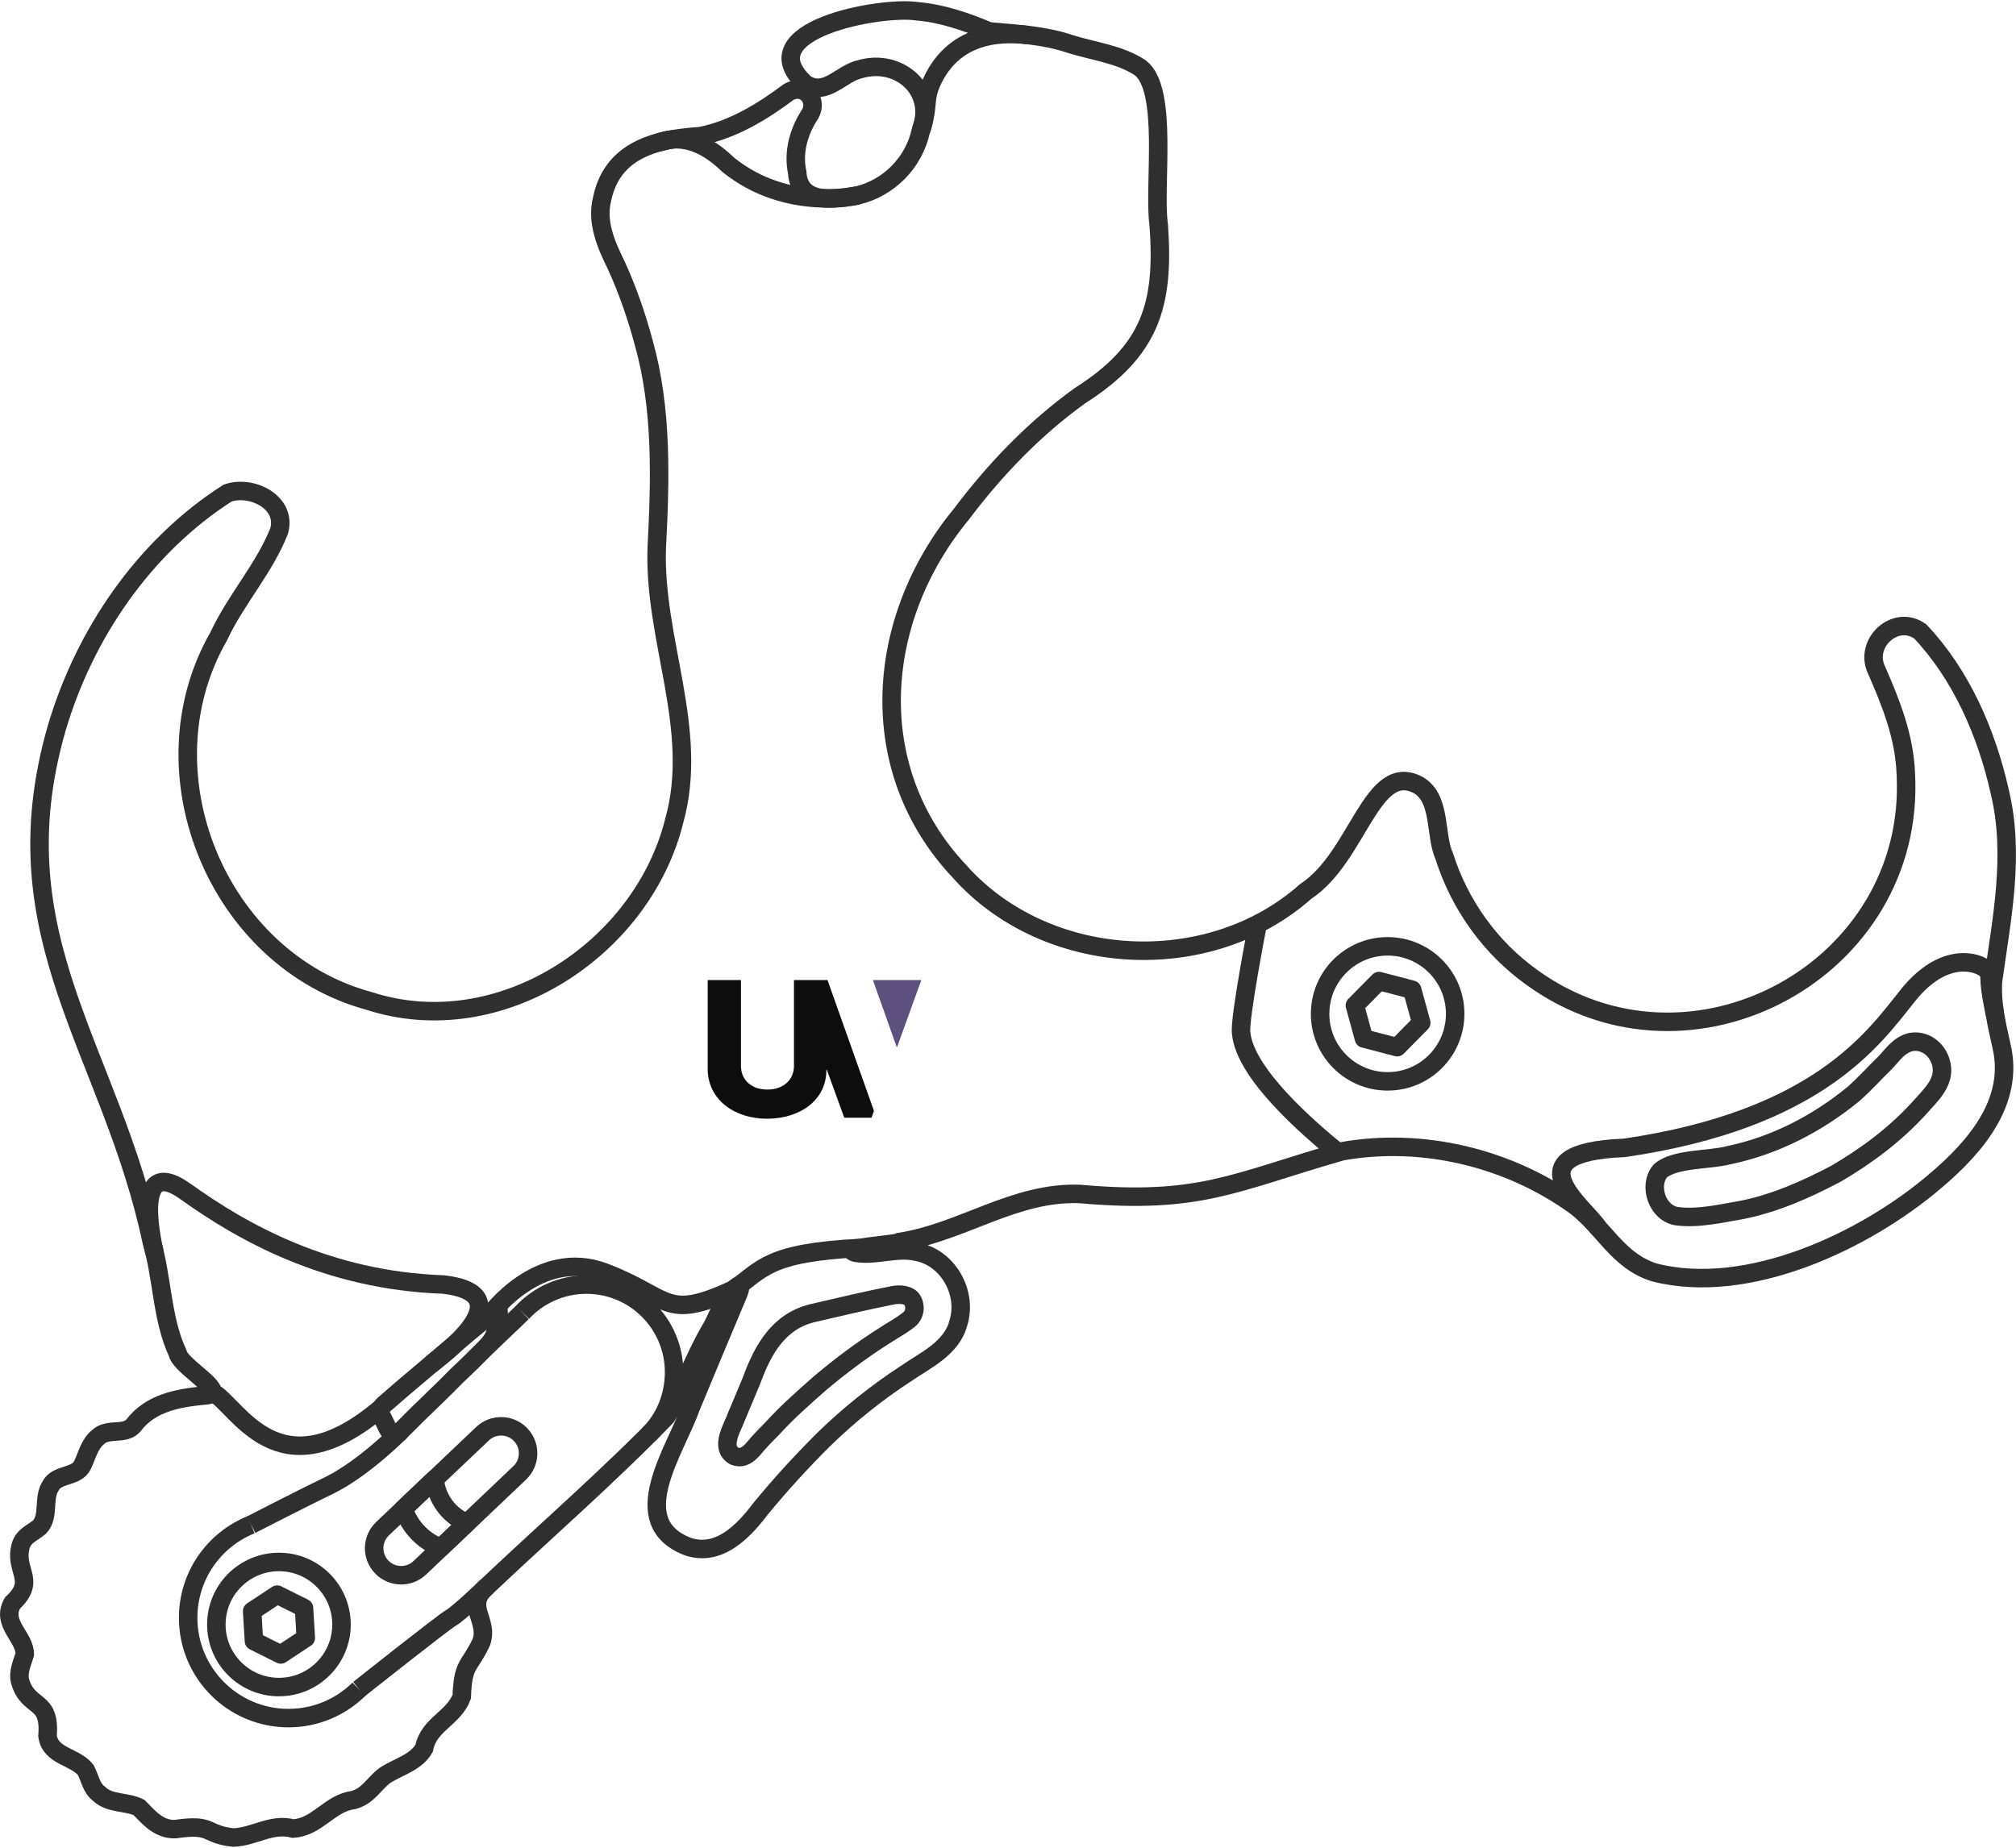 <svg xmlns="http://www.w3.org/2000/svg" fill="none" viewBox="0 0 960 880" height="880" width="960">
<path fill-opacity="0.01" fill="#D9D9D9" d="M436.654 5.361C448.713 6.357 460.212 10.401 471.008 14.947C484.014 16.161 497.004 16.672 509.6 20.95C520.897 24.467 533.225 25.806 543.032 32.312C556.566 42.819 549.213 88.609 551.751 106.919C554.615 145.491 547.647 167.193 514.273 188.442C492.582 204.065 473.947 223.414 457.867 244.789C416.696 294.614 410.792 365.939 456.77 414.852C497.975 461.361 575.377 465.723 621.766 424.555C646.891 408.112 653.155 362.046 675.416 373.927C686.454 380.365 683.129 397.83 687.802 407.969C695.122 431.027 709.829 451.465 729.493 465.514C804.952 520.22 912.52 461.964 907.536 368.635C906.9 350.894 900.518 334.936 893.534 318.978C887.537 306.302 902.562 292.32 914.362 300.684C933.884 321.272 945.994 349.111 952.209 376.84C959.545 406.965 953.214 437.332 949.06 467.205C948.339 478.257 950.894 488.094 953.188 498.552C959.218 525.042 940.283 546.643 921.606 562.442C888.215 591.001 832.354 617.433 787.774 606.004C770.447 600.587 763.805 584.763 750.28 574.406C718.79 551.558 677.618 541.452 639.035 548.309C587.395 563.095 571.574 573.728 514.089 568.638C483.176 567.491 458.42 586.773 428.689 591.461C427.173 592.843 398.849 594.157 407.442 596.644C416.997 598.276 426.629 594.048 436.185 596.108C451.226 598.662 460.757 615.457 456.452 629.749C453.387 642.14 440.891 647.624 431.302 654.263C417.198 663.44 403.907 674.156 391.831 685.962C381.354 696.452 371.454 707.236 362.074 718.707C354.034 729.273 342.636 741.27 327.971 736.733C296.967 725.279 321.724 690.809 328.826 670.573C336.229 652.673 343.649 634.973 351.187 617.089C351.648 616.068 353.599 611.522 351.162 612.635C344.487 617.223 342.393 626.475 338.315 633.207C330.476 646.544 325.425 661.673 317.293 674.734C289.999 702.891 260.402 728.586 231.927 755.512C220.906 764.839 232.949 771.437 229.214 782.07C223.276 794.654 220.487 791.757 219.884 808.091C215.99 818.415 204.164 821.211 201.978 832.606C198.159 839.396 189.768 841.397 183.445 845.466C178.009 849.426 175.53 855.346 168.219 857.313C156.98 858.712 151.201 870.182 139.585 870.868C129.351 868.147 121.369 874.678 111.194 875.155C97.132 873.665 101.755 868.424 83.506 871.145C75.759 871.379 71.17 865.912 66.254 860.872C60.332 857.849 52.284 859.323 47.142 854.291C43.423 851.536 42.912 846.881 40.794 842.938C35.635 836.432 23.993 836.617 22.62 826.754C24.144 808.477 13.483 814.287 9.572 800.724C8.399 796.353 10.719 791.631 11.808 787.872C11.841 779.483 0.393 773.203 5.92 763.474C17.838 752.423 6.305 747.985 9.957 735.912C11.297 731.475 15.509 730.06 18.809 727.288C23.642 722.273 20.359 713.432 23.993 707.873C27.008 701.635 36.447 703.854 39.328 697.641C41.531 693.003 42.619 687.753 46.639 684.488C51.338 679.867 59.386 683.735 63.515 678.904C71.521 668.329 84.235 665.884 96.864 664.654C99.728 664.545 100.968 663.925 101.118 662.946C101.705 659.094 85.474 649.726 84.578 644.342C77.024 628.225 77.367 608.734 72.309 591.654C52.962 500.109 -1.609 446.516 26.916 347.101C40.14 301.982 68.632 260.228 108.413 234.818C119.845 230.883 136.746 239.196 132.918 252.911C125.825 270.828 112.307 285.513 104.133 303.087C66.999 367.823 103.455 456.999 175.639 476.674C237.53 496.835 305.862 452.344 321.079 390.831C333.264 347.361 311.012 304.351 312.763 260.429C314.454 228.153 315.342 194.554 306.573 163.342C303.198 150.699 298.852 138.182 293.5 126.427C288.668 116.698 283.835 105.672 286.775 94.536C291.708 71.319 312.352 66.204 333.558 64.839C349.311 61.607 362.912 53.268 375.575 43.807C383.137 39.521 390.223 47.952 385.323 55.01C380.307 62.897 377.585 72.634 379.612 82.036C380.466 97.718 397.542 94.997 408.396 93.063C423.48 89.438 435.305 77.255 438.538 62.126C445.891 43.28 428.32 27.523 409.686 32.923C400.566 34.807 393.213 46.269 383.464 39.897C355.684 14.37 419.351 2.765 436.503 5.344L436.654 5.361ZM909.99 496.266C904.287 497.639 901.465 502.143 897.796 506.011C892.637 511.01 887.914 516.377 882.495 521.099C865.41 535.123 845.051 545.647 823.309 550.151C813.921 552.646 797.531 551.6 790.63 557.678C784.701 564.694 789.215 577.764 798.444 579.212C808.502 580.544 819.231 577.99 829.189 576.29C845.202 573.125 859.95 566.536 874.213 559.035C888.651 550.612 902.277 540.456 913.558 528.14C919.144 521.718 927.234 515.045 924.069 505.417C921.992 499.171 916.33 495.253 910.108 496.249L909.99 496.266ZM425.573 616.805C412.81 619.308 400.281 622.289 387.652 625.228C370.952 628.886 363.305 642.642 357.895 657.437C355.559 663.063 353.339 668.421 350.994 673.914C349.018 679.649 342.402 689.336 349.738 693.497C355.626 695.766 358.942 689.319 362.435 685.803C364.252 683.835 365.994 682.135 367.786 680.294C374.905 672.448 382.878 665.474 390.591 658.676C400.348 650.462 410.498 642.852 421.344 636.003C425.255 633.416 429.627 631.18 433.17 628.183C435.54 626.232 436.176 622.322 434.644 619.568C433.295 616.679 428.923 616.244 425.573 616.805ZM234.356 624.809L233.184 626.308C229.792 629.087 226.417 631.993 223.083 634.705C214.147 642.19 205.32 649.834 196.367 657.303C193.561 659.622 190.597 662.226 187.766 664.662C186.267 666.018 184.684 667.308 183.068 668.714C182.172 669.51 181.2 670.573 181.1 671.661C180.957 673.646 182.356 675.446 183.135 677.221C183.997 679.013 184.927 681.415 186.158 682.487C187.548 683.952 189.475 683.056 190.714 681.667C193.101 679.289 195.798 676.576 198.402 673.989C204.792 667.71 211.224 661.732 217.489 655.251C222.43 650.638 226.953 646.184 231.81 641.244C232.983 640.022 233.979 638.799 234.867 637.2C236.224 634.898 238.669 624.407 236.709 622.096M598.902 440.07C598.902 440.07 590.075 485.365 591.021 491.988C592.83 511.295 622.787 537.14 637.125 548.854M101.127 662.971C113.111 669.133 132.19 712.318 181.493 670.531Z" clip-rule="evenodd" fill-rule="evenodd"></path>
<path stroke-miterlimit="10" stroke-width="8.804" stroke="#2F2F2F" d="M234.356 624.809L233.184 626.308C229.792 629.087 226.417 631.993 223.083 634.705C214.147 642.19 205.32 649.834 196.367 657.303C193.561 659.622 190.597 662.226 187.766 664.662C186.267 666.018 184.684 667.308 183.068 668.714C182.172 669.51 181.2 670.573 181.1 671.661C180.957 673.646 182.356 675.446 183.135 677.221C183.997 679.013 184.927 681.415 186.158 682.487C187.548 683.952 189.475 683.056 190.714 681.667C193.101 679.289 195.798 676.576 198.402 673.989C204.792 667.71 211.224 661.732 217.489 655.251C222.43 650.638 226.953 646.184 231.81 641.244C232.983 640.022 233.979 638.799 234.867 637.2C236.224 634.898 238.669 624.407 236.709 622.096M598.902 440.07C598.902 440.07 590.075 485.365 591.021 491.988C592.83 511.295 622.787 537.14 637.125 548.854M101.127 662.971C113.111 669.133 132.19 712.318 181.493 670.531M436.654 5.361C448.713 6.357 460.212 10.401 471.008 14.947C484.014 16.161 497.004 16.672 509.6 20.95C520.897 24.467 533.225 25.806 543.032 32.312C556.566 42.819 549.213 88.609 551.751 106.919C554.615 145.491 547.647 167.193 514.273 188.442C492.582 204.065 473.947 223.414 457.867 244.789C416.696 294.614 410.792 365.939 456.77 414.852C497.975 461.361 575.377 465.723 621.766 424.555C646.891 408.112 653.155 362.046 675.416 373.927C686.454 380.365 683.129 397.83 687.802 407.969C695.122 431.027 709.829 451.465 729.493 465.514C804.952 520.22 912.52 461.964 907.536 368.635C906.9 350.894 900.518 334.936 893.534 318.978C887.537 306.302 902.562 292.32 914.362 300.684C933.884 321.272 945.994 349.111 952.209 376.84C959.545 406.965 953.214 437.332 949.06 467.205C948.339 478.257 950.894 488.094 953.188 498.552C959.218 525.042 940.283 546.643 921.606 562.442C888.215 591.001 832.354 617.433 787.774 606.004C770.447 600.587 763.805 584.763 750.28 574.406C718.79 551.558 677.618 541.452 639.035 548.309C587.395 563.095 571.574 573.728 514.089 568.638C483.176 567.491 458.42 586.773 428.689 591.461C427.173 592.843 398.849 594.157 407.442 596.644C416.997 598.276 426.629 594.048 436.185 596.108C451.226 598.662 460.757 615.457 456.452 629.749C453.387 642.14 440.891 647.624 431.302 654.263C417.198 663.44 403.907 674.156 391.831 685.962C381.354 696.452 371.454 707.236 362.074 718.707C354.034 729.273 342.636 741.27 327.971 736.733C296.967 725.279 321.724 690.809 328.826 670.573C336.229 652.673 343.649 634.973 351.187 617.089C351.648 616.068 353.599 611.522 351.162 612.635C344.487 617.223 342.393 626.475 338.315 633.207C330.476 646.544 325.425 661.673 317.293 674.734C289.999 702.891 260.402 728.586 231.927 755.512C220.906 764.839 232.949 771.437 229.214 782.07C223.276 794.654 220.487 791.757 219.884 808.091C215.99 818.415 204.164 821.211 201.978 832.606C198.159 839.396 189.768 841.397 183.445 845.466C178.009 849.426 175.53 855.346 168.219 857.313C156.98 858.712 151.201 870.182 139.585 870.868C129.351 868.147 121.369 874.678 111.194 875.155C97.132 873.665 101.755 868.424 83.506 871.145C75.759 871.379 71.17 865.912 66.254 860.872C60.332 857.849 52.284 859.323 47.142 854.291C43.423 851.536 42.912 846.881 40.794 842.938C35.635 836.432 23.993 836.617 22.62 826.754C24.144 808.477 13.483 814.287 9.572 800.724C8.399 796.353 10.719 791.631 11.808 787.872C11.841 779.483 0.393 773.203 5.92 763.474C17.838 752.423 6.305 747.985 9.957 735.912C11.297 731.475 15.509 730.06 18.809 727.288C23.642 722.273 20.359 713.432 23.993 707.873C27.008 701.635 36.447 703.854 39.328 697.641C41.531 693.003 42.619 687.753 46.639 684.488C51.338 679.867 59.386 683.735 63.515 678.904C71.521 668.329 84.235 665.884 96.864 664.654C99.728 664.545 100.968 663.925 101.118 662.946C101.705 659.094 85.474 649.726 84.578 644.342C77.024 628.225 77.367 608.734 72.309 591.654C52.962 500.109 -1.609 446.516 26.916 347.101C40.14 301.982 68.632 260.228 108.413 234.818C119.845 230.883 136.746 239.196 132.918 252.911C125.825 270.828 112.307 285.513 104.133 303.087C66.999 367.823 103.455 456.999 175.639 476.674C237.53 496.835 305.862 452.344 321.079 390.831C333.264 347.361 311.012 304.351 312.763 260.429C314.454 228.153 315.342 194.554 306.573 163.342C303.198 150.699 298.852 138.182 293.5 126.427C288.668 116.698 283.835 105.672 286.775 94.536C291.708 71.319 312.352 66.204 333.558 64.839C349.311 61.607 362.912 53.268 375.575 43.807C383.137 39.521 390.223 47.952 385.323 55.01C380.307 62.897 377.585 72.634 379.612 82.036C380.466 97.718 397.542 94.997 408.396 93.063C423.48 89.438 435.305 77.255 438.538 62.126C445.891 43.28 428.32 27.523 409.686 32.923C400.566 34.807 393.213 46.269 383.464 39.897C355.684 14.37 419.351 2.765 436.503 5.344L436.654 5.361ZM909.99 496.266C904.287 497.639 901.465 502.143 897.796 506.011C892.637 511.01 887.914 516.377 882.495 521.099C865.41 535.123 845.051 545.647 823.309 550.151C813.921 552.646 797.531 551.6 790.63 557.678C784.701 564.694 789.215 577.764 798.444 579.212C808.502 580.544 819.231 577.99 829.189 576.29C845.202 573.125 859.95 566.536 874.213 559.035C888.651 550.612 902.277 540.456 913.558 528.14C919.144 521.718 927.234 515.045 924.069 505.417C921.992 499.171 916.33 495.253 910.108 496.249L909.99 496.266ZM425.573 616.805C412.81 619.308 400.281 622.289 387.652 625.228C370.952 628.886 363.305 642.642 357.895 657.437C355.559 663.063 353.339 668.421 350.994 673.914C349.018 679.649 342.402 689.336 349.738 693.497C355.626 695.766 358.942 689.319 362.435 685.803C364.252 683.835 365.994 682.135 367.786 680.294C374.905 672.448 382.878 665.474 390.591 658.676C400.348 650.462 410.498 642.852 421.344 636.003C425.255 633.416 429.627 631.18 433.17 628.183C435.54 626.232 436.176 622.322 434.644 619.568C433.295 616.679 428.923 616.244 425.573 616.805Z"></path>
<path stroke-miterlimit="10" stroke-width="8.804" stroke="#2F2F2F" d="M438.549 62.148C438.549 62.148 440.684 56.53 441.22 48.685C441.43 45.553 442.184 42.481 443.448 39.609C455.039 13.369 480.633 15.789 490.047 16.744"></path>
<path stroke-miterlimit="10" stroke-width="8.804" stroke="#2F2F2F" d="M408.415 93.091C408.415 93.091 374.823 101.145 346.758 78.456C329.891 62.154 317.823 66.508 313.393 67.94"></path>
<path stroke-miterlimit="10" stroke-width="8.804" stroke="#2F2F2F" d="M660.779 515.004C678.54 515.004 692.939 500.61 692.939 482.854C692.939 465.097 678.54 450.703 660.779 450.703C643.018 450.703 628.619 465.097 628.619 482.854C628.619 500.61 643.018 515.004 660.779 515.004Z"></path>
<path stroke-linejoin="round" stroke-width="8.804" stroke="#2F2F2F" d="M676.787 487.111L665.305 498.732L649.501 494.604L645.18 478.855L656.653 467.234L672.457 471.362L676.787 487.111Z"></path>
<path stroke-miterlimit="10" stroke-width="8.804" stroke="#2F2F2F" d="M132.824 803.477C149.281 803.477 162.622 790.14 162.622 773.688C162.622 757.236 149.281 743.898 132.824 743.898C116.366 743.898 103.025 757.236 103.025 773.688C103.025 790.14 116.366 803.477 132.824 803.477Z"></path>
<path stroke-miterlimit="10" stroke-width="8.804" stroke="#2F2F2F" d="M248.736 625.076C256.349 616.904 267.212 611.797 279.271 611.797C302.311 611.797 320.996 630.468 320.996 653.509C320.996 665.029 316.574 675.604 309.019 683.156"></path>
<path stroke-miterlimit="10" stroke-width="8.804" stroke="#2F2F2F" d="M170.937 804.48C162.311 813.003 150.452 818.261 137.37 818.261C110.989 818.261 89.6 796.878 89.6 770.504C89.6 750.419 102.003 733.23 119.565 726.172"></path>
<path stroke-linejoin="round" stroke-width="8.804" stroke="#2F2F2F" d="M145.624 780.075L133.707 787.945L120.927 781.566L120.072 767.315L131.99 759.445L144.762 765.825L145.624 780.075Z"></path>
<path stroke-linejoin="round" stroke-width="8.804" stroke="#2F2F2F" d="M222.308 725.345L209.887 737.133C201.512 733.943 194.947 727.078 192.166 718.504L206.998 704.422C207.81 713.883 213.899 721.845 222.308 725.345Z"></path>
<path stroke-miterlimit="10" stroke-width="8.804" stroke="#2F2F2F" d="M190.716 681.656C190.716 681.656 173.69 698.912 157.417 707.109C146.237 712.45 119.562 726.156 119.562 726.156"></path>
<path stroke-miterlimit="10" stroke-width="8.804" stroke="#2F2F2F" d="M231.925 755.523C231.925 755.523 218.416 768.476 214.79 770.502C211.164 772.528 170.922 804.477 170.922 804.477"></path>
<path stroke-linejoin="round" stroke-width="8.804" stroke="#2F2F2F" d="M247.947 683.299L247.942 683.293C243.051 678.148 234.914 677.94 229.767 682.83L182.171 728.047C177.024 732.936 176.817 741.071 181.707 746.216L181.713 746.222C186.604 751.367 194.741 751.575 199.888 746.685L247.484 701.468C252.631 696.579 252.838 688.444 247.947 683.299Z"></path>
<path stroke-miterlimit="10" stroke-width="8.804" stroke="#2F2F2F" d="M233.188 626.318C233.188 626.318 256.579 593.975 288.027 606.032C319.475 618.088 316.276 629.316 349.323 614.128C363.217 604.382 365.462 596.596 409.74 594.344"></path>
<path stroke-miterlimit="10" stroke-width="8.804" stroke="#2F2F2F" d="M231.811 641.262L248.736 625.078"></path>
<path stroke-miterlimit="10" stroke-width="8.804" stroke="#2F2F2F" d="M73.573 596.397C73.573 596.397 61.564 548.255 88.364 567.478C115.164 586.701 155.807 609.893 211.325 611.768C250.738 616.566 209.064 646.581 204.96 650.048"></path>
<path stroke-miterlimit="10" stroke-width="8.804" stroke="#2F2F2F" d="M949.979 482.992C949.979 482.992 947.366 471.522 947.425 465.586C947.441 463.786 946.529 462.111 945.055 461.09C939.092 456.996 923.573 454.61 907.811 474.972C892.2 494.471 865.35 533.294 773.493 546.682C718.629 548.859 754.516 574.789 760.855 584.534"></path>
<path fill="#0D0D0D" d="M394.08 466.86C394.059 466.803 394.007 466.766 393.946 466.766H378.221C378.144 466.766 378.079 466.828 378.079 466.908L378.08 507.684C378.08 514.322 372.972 518.916 365.409 518.916C357.845 518.916 352.84 514.322 352.839 507.684L352.838 466.908C352.838 466.831 352.776 466.766 352.696 466.766H337.14C337.063 466.766 336.998 466.828 336.998 466.908L336.999 509.112C337 523.613 349.671 532.806 365.204 532.806C380.736 532.806 393.506 524.157 393.506 509.656C393.506 509.497 393.727 509.457 393.782 509.608L401.999 532.235C402.02 532.291 402.072 532.329 402.133 532.329H414.911C414.972 532.329 415.025 532.291 415.045 532.235L416.162 529.15C416.172 529.118 416.172 529.085 416.162 529.053L394.08 466.86Z"></path>
<path fill="#5D507F" d="M415.737 466.956L426.958 498.56C427.002 498.686 427.18 498.686 427.226 498.56L438.655 466.956C438.688 466.864 438.619 466.766 438.521 466.766H415.871C415.773 466.766 415.704 466.862 415.737 466.956Z"></path>
</svg>
